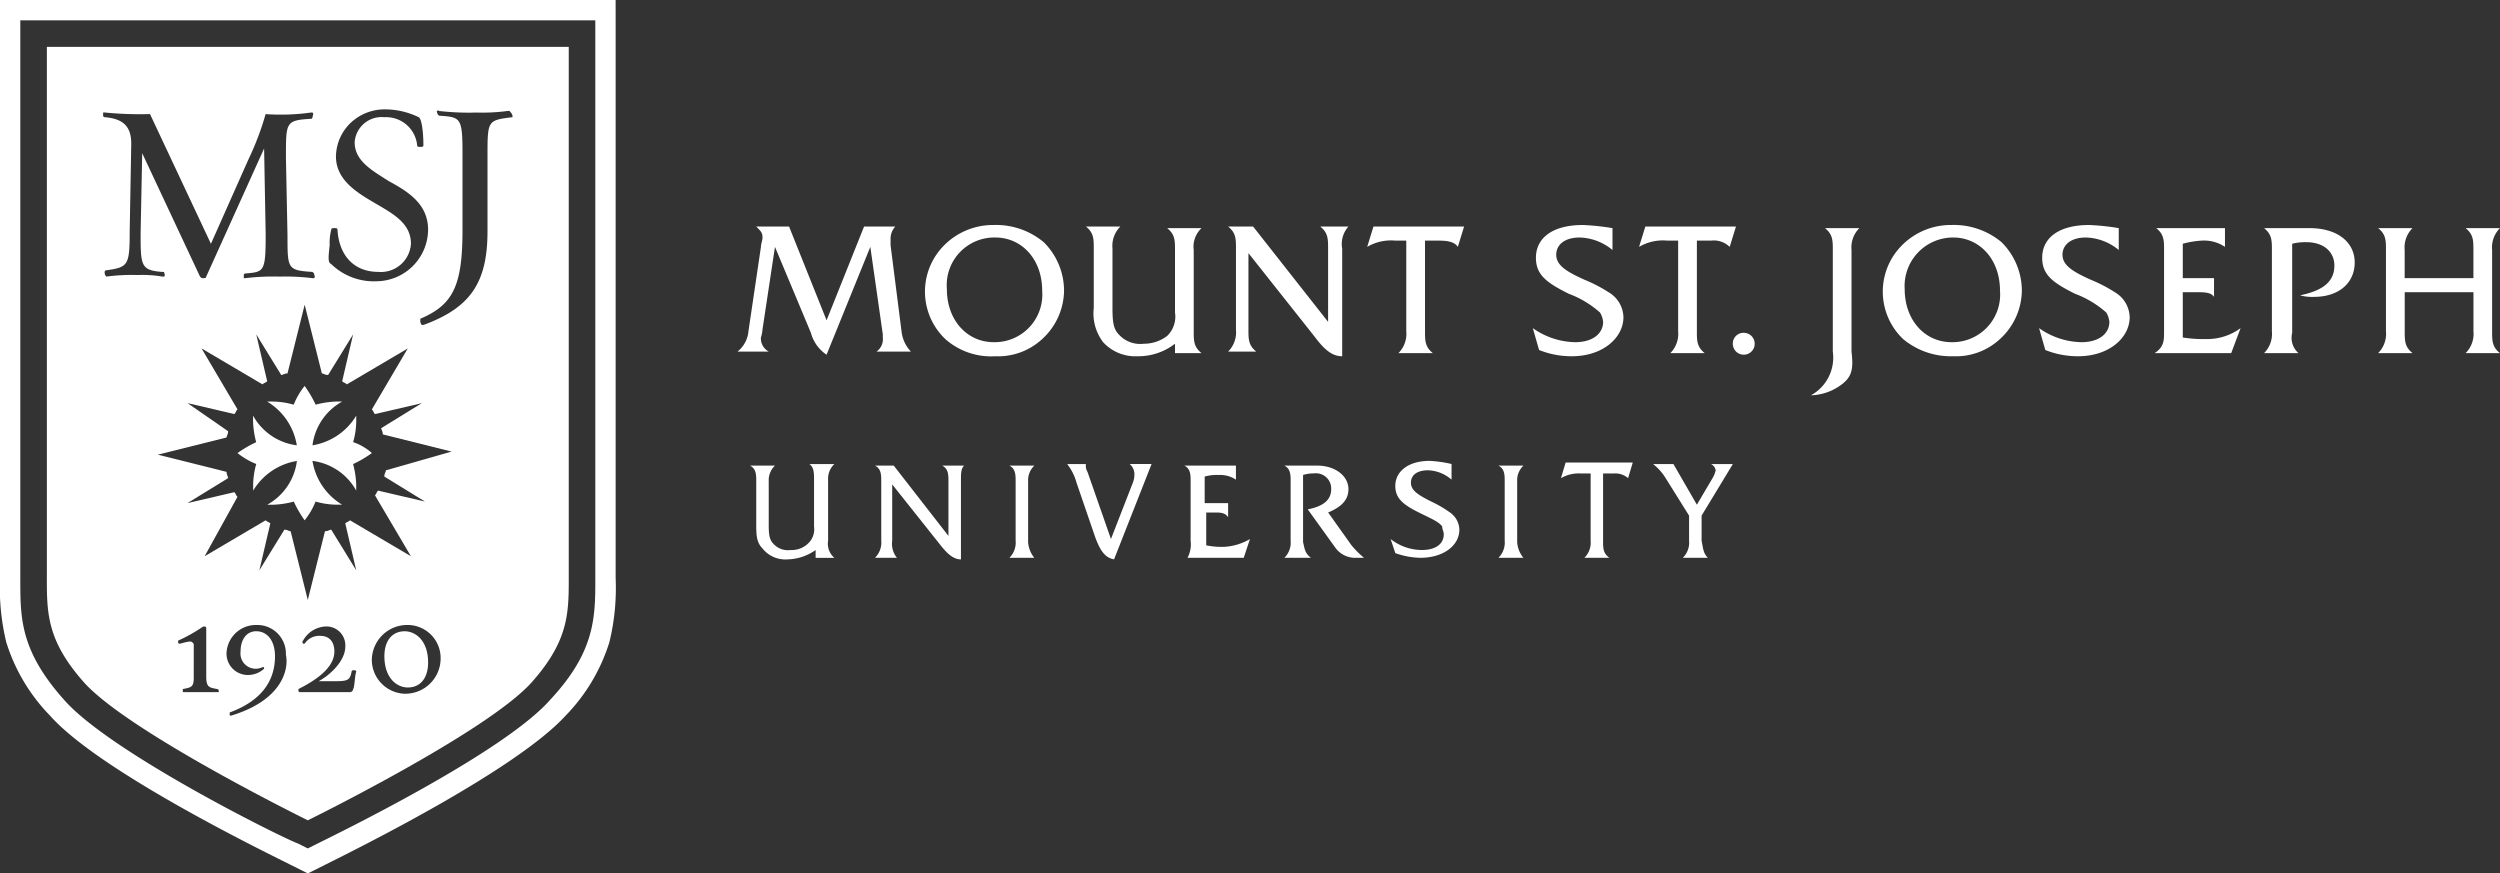 <svg id="MSJ-logo-reverse" xmlns="http://www.w3.org/2000/svg" width="223.433" height="78.062" viewBox="0 0 223.433 78.062">
  <rect x="0" y="0" width="223.433" height="78.062" fill="#333333" stroke="none"/>
  <path id="Path_38" data-name="Path 38" d="M70.82,8.2H15.8V59.869a20.92,20.92,0,0,0,.559,5.725,16.364,16.364,0,0,0,3.91,6.563c4.329,4.888,18.573,11.87,21.366,13.266l.838.419.838.419.838-.419.838-.419c2.793-1.4,16.9-8.379,21.366-13.266a16.364,16.364,0,0,0,3.91-6.563,20.427,20.427,0,0,0,.559-5.725V10.015S70.82,8.2,70.82,8.2Zm-1.815,1.815V59.869c0,3.491,0,6.563-4.05,10.892-4.189,4.748-19.131,12.01-20.807,12.847l-.838.419-.838-.419c-1.815-.7-16.618-8.1-20.807-12.708-4.05-4.469-4.05-7.4-4.05-10.892V10.015Z" transform="translate(-15.8 -8.2)" fill="#fff"/>
  <path id="Path_39" data-name="Path 39" d="M63.978,32.056l1.117-7.541c0-.279.14-.559.14-.838,0-.419-.14-.559-.559-.978h2.933l3.352,8.379L74.311,22.7H77.1a1.586,1.586,0,0,0-.419,1.117v.559l.978,7.681a3.117,3.117,0,0,0,.838,1.815H75.428a1.361,1.361,0,0,0,.559-1.257v-.279l-1.117-7.82-3.91,9.636a3.4,3.4,0,0,1-1.4-1.955l-3.212-7.681-1.117,7.4a2.841,2.841,0,0,1-.14.7,1.337,1.337,0,0,0,.7,1.257H63a2.6,2.6,0,0,0,.978-1.815" transform="translate(2.913 -2.451)" fill="#fff"/>
  <path id="Path_40" data-name="Path 40" d="M76.955,28.325c0,2.793,1.815,4.748,4.189,4.748a4.258,4.258,0,0,0,4.329-4.608c0-2.793-1.815-4.748-4.189-4.748a4.258,4.258,0,0,0-4.329,4.608m-.14,4.469a5.857,5.857,0,0,1-.7-7.681A6.151,6.151,0,0,1,81.144,22.6a6.662,6.662,0,0,1,4.469,1.536,6.127,6.127,0,0,1,1.815,4.329,5.952,5.952,0,0,1-1.955,4.329,5.786,5.786,0,0,1-4.189,1.536,6.173,6.173,0,0,1-4.469-1.536" transform="translate(7.67 -2.491)" fill="#fff"/>
  <path id="Path_41" data-name="Path 41" d="M93.26,33.173a5.367,5.367,0,0,1-3.352,1.117,3.9,3.9,0,0,1-3.072-1.257A4.246,4.246,0,0,1,86,29.962V24.655c0-.838,0-1.4-.7-1.955h3.072a2.432,2.432,0,0,0-.7,1.955v5.027c0,1.257,0,2.095.559,2.653a2.57,2.57,0,0,0,2.234.838,3.43,3.43,0,0,0,2.095-.7,2.4,2.4,0,0,0,.7-2.095V24.795c0-.838,0-1.4-.7-1.955h3.072a2.268,2.268,0,0,0-.7,1.955v7.262c0,.838,0,1.4.7,1.955H93.26Z" transform="translate(11.754 -2.451)" fill="#fff"/>
  <path id="Path_42" data-name="Path 42" d="M104.594,24.655v9.636c-.978,0-1.676-.7-2.514-1.815l-5.865-7.4v6.843c0,.838,0,1.4.7,1.955H94.4a2.432,2.432,0,0,0,.7-1.955V24.655c0-.838,0-1.4-.7-1.955h2.234l6.7,8.518V24.655c0-.838,0-1.4-.7-1.955h2.514a2.356,2.356,0,0,0-.559,1.955" transform="translate(15.362 -2.451)" fill="#fff"/>
  <path id="Path_43" data-name="Path 43" d="M109.165,34.011h-3.072a2.432,2.432,0,0,0,.7-1.955v-8.1h-.978a4.2,4.2,0,0,0-2.514.559l.559-1.815h8.1l-.559,1.815c-.279-.419-.838-.559-1.676-.559h-1.257v8.1c0,.838,0,1.4.7,1.955" transform="translate(18.89 -2.451)" fill="#fff"/>
  <path id="Path_44" data-name="Path 44" d="M113.9,31.817a6.757,6.757,0,0,0,3.77,1.257c1.676,0,2.514-.838,2.514-1.815a1.985,1.985,0,0,0-.279-.838,8.9,8.9,0,0,0-2.793-1.676c-1.955-.978-2.933-1.676-2.933-3.212,0-1.815,1.536-2.933,4.189-2.933a21.515,21.515,0,0,1,2.653.279v1.955a4.8,4.8,0,0,0-2.933-1.117c-1.4,0-2.095.7-2.095,1.536,0,.978.978,1.536,2.514,2.234a13.22,13.22,0,0,1,2.374,1.257A2.652,2.652,0,0,1,122,30.839c0,1.815-1.815,3.491-4.608,3.491a7.758,7.758,0,0,1-2.933-.559Z" transform="translate(23.092 -2.491)" fill="#fff"/>
  <path id="Path_45" data-name="Path 45" d="M126.565,34.011h-3.072a2.432,2.432,0,0,0,.7-1.955v-8.1h-.978a4.2,4.2,0,0,0-2.514.559l.559-1.815h8.1l-.559,1.815a2.04,2.04,0,0,0-1.676-.559h-1.257v8.1c0,.838,0,1.4.7,1.955" transform="translate(25.788 -2.451)" fill="#fff"/>
  <path id="Path_46" data-name="Path 46" d="M127.678,29.5a.978.978,0,1,1-.978.978.955.955,0,0,1,.978-.978" transform="translate(28.167 0.245)" fill="#fff"/>
  <path id="Path_47" data-name="Path 47" d="M134.633,36.625a4.785,4.785,0,0,1-2.933,1.117,3.841,3.841,0,0,0,1.955-3.91V24.755c0-.838,0-1.4-.7-1.955h3.072a2.432,2.432,0,0,0-.7,1.955v9.077c.14,1.257.14,2.095-.7,2.793" transform="translate(30.149 -2.412)" fill="#fff"/>
  <path id="Path_48" data-name="Path 48" d="M138.255,28.325c0,2.793,1.815,4.748,4.189,4.748a4.258,4.258,0,0,0,4.329-4.608c0-2.793-1.815-4.748-4.189-4.748a4.335,4.335,0,0,0-4.329,4.608m-.14,4.469a5.857,5.857,0,0,1-.7-7.681,6.151,6.151,0,0,1,5.027-2.514,6.662,6.662,0,0,1,4.469,1.536,6.127,6.127,0,0,1,1.815,4.329,5.952,5.952,0,0,1-1.955,4.329,5.786,5.786,0,0,1-4.189,1.536,6.662,6.662,0,0,1-4.469-1.536" transform="translate(31.973 -2.491)" fill="#fff"/>
  <path id="Path_49" data-name="Path 49" d="M146.3,31.817a6.757,6.757,0,0,0,3.77,1.257c1.676,0,2.514-.838,2.514-1.815a1.985,1.985,0,0,0-.279-.838,8.9,8.9,0,0,0-2.793-1.676c-1.955-.978-2.933-1.676-2.933-3.212,0-1.815,1.536-2.933,4.189-2.933a21.515,21.515,0,0,1,2.653.279v1.955a4.8,4.8,0,0,0-2.933-1.117c-1.4,0-2.095.7-2.095,1.536,0,.978.978,1.536,2.514,2.234a13.22,13.22,0,0,1,2.374,1.257,2.652,2.652,0,0,1,1.117,2.095c0,1.815-1.815,3.491-4.608,3.491a7.758,7.758,0,0,1-2.933-.559Z" transform="translate(35.938 -2.491)" fill="#fff"/>
  <path id="Path_50" data-name="Path 50" d="M154.538,32.017V24.755c0-.838,0-1.4-.7-1.955h6.144v1.676a3.365,3.365,0,0,0-2.095-.559,8.36,8.36,0,0,0-1.676.279v3.072h2.793v1.676c-.279-.419-.838-.419-1.815-.419h-.978v4.05a12.06,12.06,0,0,0,2.095.14,5.027,5.027,0,0,0,3.072-.978l-.838,2.234H153.7c.838-.559.838-1.117.838-1.955" transform="translate(38.871 -2.412)" fill="#fff"/>
  <path id="Path_51" data-name="Path 51" d="M163.772,33.972H160.7a2.432,2.432,0,0,0,.7-1.955V24.755c0-.838,0-1.4-.7-1.955h4.05c2.514,0,4.05,1.257,4.05,3.072s-1.4,3.072-3.631,3.072a3.866,3.866,0,0,1-1.257-.14c2.095-.419,3.072-1.257,3.072-2.653,0-1.257-.978-2.095-2.514-2.095a4.81,4.81,0,0,0-1.257.14v7.96a1.829,1.829,0,0,0,.559,1.815" transform="translate(41.647 -2.412)" fill="#fff"/>
  <path id="Path_52" data-name="Path 52" d="M171.072,33.972H168a2.432,2.432,0,0,0,.7-1.955V24.755c0-.838,0-1.4-.7-1.955h3.072a2.432,2.432,0,0,0-.7,1.955v2.514h6.144V24.755c0-.838,0-1.4-.7-1.955h3.072a2.432,2.432,0,0,0-.7,1.955v7.262c0,.838,0,1.4.7,1.955H175.82a2.432,2.432,0,0,0,.7-1.955V28.525h-6.144v3.491c0,.838,0,1.4.7,1.955" transform="translate(44.541 -2.412)" fill="#fff"/>
  <path id="Path_53" data-name="Path 53" d="M69.665,45.581a4.5,4.5,0,0,1-2.514.838,2.6,2.6,0,0,1-2.234-.978c-.559-.559-.559-1.257-.559-2.234v-3.77c0-.559,0-1.117-.559-1.4h2.234a1.793,1.793,0,0,0-.559,1.4v3.631c0,.978,0,1.536.419,1.955a1.74,1.74,0,0,0,1.536.559,2.1,2.1,0,0,0,1.536-.559,1.74,1.74,0,0,0,.559-1.536V39.3c0-.559,0-1.117-.419-1.4h2.234a1.793,1.793,0,0,0-.559,1.4v5.446a1.661,1.661,0,0,0,.559,1.536H69.665Z" transform="translate(3.23 3.575)" fill="#fff"/>
  <path id="Path_54" data-name="Path 54" d="M79.481,39.4v6.982c-.7,0-1.257-.559-1.815-1.257l-4.329-5.446V44.7a2,2,0,0,0,.419,1.536H71.8a1.907,1.907,0,0,0,.559-1.536V39.4c0-.559,0-1.117-.559-1.4h1.676l4.888,6.284V39.4c0-.559,0-1.117-.559-1.4H79.76c-.279.279-.279.7-.279,1.4" transform="translate(6.402 3.614)" fill="#fff"/>
  <path id="Path_55" data-name="Path 55" d="M82.634,46.239H80.4a1.907,1.907,0,0,0,.559-1.536V39.4c0-.559,0-1.117-.559-1.4h2.234a1.793,1.793,0,0,0-.559,1.4v5.446a2.481,2.481,0,0,0,.559,1.4" transform="translate(9.811 3.614)" fill="#fff"/>
  <path id="Path_56" data-name="Path 56" d="M86.614,44.463l-1.676-4.888A4.719,4.719,0,0,0,84.1,37.9h1.676a1.046,1.046,0,0,0,.14.7l2.095,6,1.955-5.027a2.075,2.075,0,0,0,.14-.838,1.207,1.207,0,0,0-.419-.838h1.955l-3.352,8.518c-.838-.14-1.257-.838-1.676-1.955" transform="translate(11.278 3.575)" fill="#fff"/>
  <path id="Path_57" data-name="Path 57" d="M92.159,44.7V39.4c0-.559,0-1.117-.559-1.4h4.608v1.257a2.509,2.509,0,0,0-1.536-.419,3.866,3.866,0,0,0-1.257.14v2.374H95.51v1.257c-.279-.419-.7-.419-1.257-.419h-.7v2.933a6.853,6.853,0,0,0,1.536.14,5.147,5.147,0,0,0,2.374-.7l-.559,1.676H91.879a2.535,2.535,0,0,0,.279-1.536" transform="translate(14.251 3.614)" fill="#fff"/>
  <path id="Path_58" data-name="Path 58" d="M100.374,46.239H98a1.907,1.907,0,0,0,.559-1.536V39.4c0-.559,0-1.117-.559-1.4h2.933c1.676,0,2.793.978,2.793,2.095s-.838,1.676-1.815,2.095L104,45.122a8.279,8.279,0,0,0,1.117,1.117h-.838a2.182,2.182,0,0,1-1.676-.838l-2.514-3.491c1.4-.279,2.095-.838,2.095-1.815a1.362,1.362,0,0,0-1.536-1.4,3.145,3.145,0,0,0-.978.14v6c.14.559.14.978.7,1.4" transform="translate(16.789 3.614)" fill="#fff"/>
  <path id="Path_59" data-name="Path 59" d="M104.8,44.682a4.538,4.538,0,0,0,2.793.978c1.257,0,1.955-.559,1.955-1.4,0-.279-.14-.419-.14-.7-.279-.419-.978-.7-2.095-1.257-1.4-.7-2.095-1.257-2.095-2.374,0-1.257,1.117-2.234,3.072-2.234a10.954,10.954,0,0,1,1.955.279v1.4a3.354,3.354,0,0,0-2.095-.838c-.978,0-1.536.419-1.536,1.117s.7,1.117,1.815,1.676a10.415,10.415,0,0,1,1.676.978,1.93,1.93,0,0,1,.838,1.536c0,1.4-1.4,2.514-3.491,2.514a6.945,6.945,0,0,1-2.234-.419Z" transform="translate(19.485 3.495)" fill="#fff"/>
  <path id="Path_60" data-name="Path 60" d="M113.934,46.239H111.7a1.907,1.907,0,0,0,.559-1.536V39.4c0-.559,0-1.117-.559-1.4h2.234a1.793,1.793,0,0,0-.559,1.4v5.446a2.481,2.481,0,0,0,.559,1.4" transform="translate(22.22 3.614)" fill="#fff"/>
  <path id="Path_61" data-name="Path 61" d="M120.029,46.318h-2.234a1.907,1.907,0,0,0,.559-1.536v-6h-.838a3.169,3.169,0,0,0-1.815.419l.419-1.4h6l-.419,1.4a1.707,1.707,0,0,0-1.257-.419h-.978v6c0,.7,0,1.117.559,1.536" transform="translate(23.806 3.535)" fill="#fff"/>
  <path id="Path_62" data-name="Path 62" d="M126.488,46.279h-2.234a1.907,1.907,0,0,0,.559-1.536V42.508l-2.095-3.351A4.817,4.817,0,0,0,121.6,37.9h1.815l2.095,3.631,1.4-2.374a2.36,2.36,0,0,0,.279-.7.748.748,0,0,0-.419-.559h1.955l-2.793,4.608v2.234c.14.7.14,1.117.559,1.536" transform="translate(26.145 3.575)" fill="#fff"/>
  <path id="Path_63" data-name="Path 63" d="M60.415,17.484h0c-2.234.279-2.234.279-2.234,3.491v6.7c0,4.608-1.536,6.843-5.725,8.379h-.14a.513.513,0,0,1-.14-.419V35.5c2.933-1.257,3.77-2.933,3.77-7.96v-6.7c0-3.351-.14-3.351-2.095-3.491h0l-.14-.14c0-.14-.14-.279,0-.279,0,0,0-.14.14,0a23.721,23.721,0,0,0,3.352.14A16.929,16.929,0,0,0,60,16.925h.14c.279.279.279.419.279.559M49.1,49.044c0,.14-.14.279-.14.559l3.631,2.234-4.189-.978c-.14.14-.14.279-.279.419l3.212,5.446-5.446-3.212c-.14.14-.279.14-.419.279l.978,4.189-2.234-3.631c-.14,0-.279.14-.559.14l-1.536,6.144L40.585,54.49c-.14,0-.279-.14-.559-.14l-2.234,3.631.978-4.189c-.14-.14-.279-.14-.419-.279L32.9,56.725l2.933-5.307c-.14-.14-.14-.279-.279-.419l-4.189.978L35,49.742c0-.14-.14-.279-.14-.559l-6.144-1.536,6.144-1.536c0-.14.14-.279.14-.559l-3.631-2.514,4.189.978c.14-.14.14-.279.279-.419l-3.212-5.446,5.446,3.212c.14-.14.279-.14.419-.279l-.978-4.189,2.234,3.631c.14,0,.279-.14.559-.14l1.536-6.144,1.536,6.144c.14,0,.279.14.559.14l2.234-3.631-.978,4.189c.14.14.279.14.419.279l5.446-3.212L47.847,43.6c.14.14.14.279.279.419l4.189-.978-3.631,2.234c0,.14.14.279.14.559l6.144,1.536Zm1.676,19.969a3.046,3.046,0,0,1-2.933-2.933,3.16,3.16,0,0,1,3.212-3.212A2.95,2.95,0,0,1,53.991,65.8a3.16,3.16,0,0,1-3.212,3.212m-4.608-.419a.3.3,0,0,1-.279.279H41.423a.137.137,0,0,1-.14-.14v-.14c2.234-1.117,3.212-2.234,3.212-3.352,0-.838-.419-1.4-1.257-1.4a1.547,1.547,0,0,0-1.4.7H41.7a.193.193,0,0,1,0-.279,2.43,2.43,0,0,1,1.955-1.257,1.687,1.687,0,0,1,1.815,1.815c0,1.117-1.117,2.374-2.374,3.072h1.536c1.117,0,1.257-.14,1.4-.838a.137.137,0,0,1,.14-.14h.14a.137.137,0,0,1,.14.14c-.14.279-.14,1.4-.279,1.536M35.278,70.968h0c-.14,0-.14,0-.14-.14v-.14c2.653-.978,4.05-2.653,4.05-5.027,0-1.4-.7-2.234-1.676-2.234-.838,0-1.4.7-1.4,1.815a1.362,1.362,0,0,0,1.4,1.536,1.444,1.444,0,0,0,.559-.14h.14v.14a2.133,2.133,0,0,1-1.4.559,1.906,1.906,0,0,1-1.955-1.955,2.625,2.625,0,0,1,2.653-2.514,2.559,2.559,0,0,1,2.653,2.653c.279,1.257-.279,4.05-4.888,5.446m-1.117-2.095H30.949v-.279h0c.7-.14.978-.14.978-.978V64.684c0-.14,0-.14-.14-.279s-.559,0-1.117.14h0a.137.137,0,0,1-.14-.14v-.14a14.049,14.049,0,0,0,2.234-1.257h.14a.137.137,0,0,1,.14.14v4.329c0,.978.279.978.978,1.117h0c.14,0,.14.14.14.279M24.107,31.728h0a.513.513,0,0,1-.14-.419.137.137,0,0,1,.14-.14c1.955-.279,2.095-.419,2.095-3.491l.14-7.82c0-1.536-.7-2.234-2.374-2.374a.137.137,0,0,1-.14-.14v-.279h.14a31.756,31.756,0,0,0,4.05.14h0L33.463,28.8l3.351-7.541a25.542,25.542,0,0,0,1.536-4.05h0a19.318,19.318,0,0,0,4.05-.14h.14c.14.14,0,.279,0,.419a.137.137,0,0,1-.14.14c-2.234.14-2.234.279-2.234,3.351v.14l.14,6.982c0,2.933,0,3.072,2.234,3.212l.14.14c0,.14.14.279,0,.419h-.14a19.666,19.666,0,0,0-2.933-.14,20.653,20.653,0,0,0-3.072.14H36.4v-.279a.137.137,0,0,1,.14-.14c1.676-.14,1.815-.14,1.815-3.491l-.14-7.681L33.044,31.728c0,.14-.14.14-.279.14h0c-.14,0-.14,0-.279-.14L27.319,20.7l-.14,7.122c0,2.933,0,3.351,1.955,3.491h.14c0,.14.14.279,0,.419h-.14a10.6,10.6,0,0,0-2.234-.14,16.929,16.929,0,0,0-2.793.14m19.969-2.793a4.751,4.751,0,0,1,.14-1.4c0-.14.14-.14.279-.14s.279,0,.279.14c.14,2.374,1.536,3.77,3.631,3.77A2.689,2.689,0,0,0,51.338,28.8c0-1.815-1.536-2.653-3.212-3.631s-3.491-2.095-3.491-4.189a4.258,4.258,0,0,1,1.257-2.933A4.424,4.424,0,0,1,49.1,16.786a6.911,6.911,0,0,1,2.933.7c.279.14.419,1.4.419,2.514,0,.14-.14.14-.279.14s-.279,0-.279-.14a2.785,2.785,0,0,0-2.933-2.514,2.415,2.415,0,0,0-2.653,2.234c0,1.676,1.536,2.514,3.072,3.491,1.815.978,3.491,2.095,3.491,4.329a4.649,4.649,0,0,1-4.608,4.608,5.465,5.465,0,0,1-4.05-1.536c-.279-.14-.279-.419-.14-1.676M65.442,58.121V11.2H18.8V58.121c0,3.491-.14,6,3.351,9.915C26.2,72.5,42.121,80.325,42.121,80.325S58.041,72.5,62.09,68.036c3.491-3.91,3.352-6.424,3.352-9.915" transform="translate(-14.611 -7.011)" fill="#fff"/>
  <path id="Path_64" data-name="Path 64" d="M41.334,37.927a7.075,7.075,0,0,0,.279-1.815v-.559a5.6,5.6,0,0,1-3.91,2.653,5.211,5.211,0,0,1,2.653-3.91H39.8a8.173,8.173,0,0,0-1.815.279A10.416,10.416,0,0,0,37,32.9a6.6,6.6,0,0,0-.978,1.676,7.075,7.075,0,0,0-1.815-.279h-.559a5.6,5.6,0,0,1,2.653,3.91,5.211,5.211,0,0,1-3.91-2.653v.559a8.173,8.173,0,0,0,.279,1.815A10.416,10.416,0,0,0,31,38.9a6.6,6.6,0,0,0,1.676.978A7.075,7.075,0,0,0,32.4,41.7v.559a5.6,5.6,0,0,1,3.91-2.653,5.211,5.211,0,0,1-2.653,3.91h.559a8.173,8.173,0,0,0,1.815-.279A10.416,10.416,0,0,0,37,44.91a6.6,6.6,0,0,0,.978-1.676,7.075,7.075,0,0,0,1.815.279h.559A5.6,5.6,0,0,1,37.7,39.6a5.211,5.211,0,0,1,3.91,2.653V41.7a8.173,8.173,0,0,0-.279-1.815A10.415,10.415,0,0,0,43.01,38.9a4.829,4.829,0,0,0-1.676-.978" transform="translate(-9.774 1.592)" fill="#fff"/>
  <path id="Path_65" data-name="Path 65" d="M42.215,48.6c-1.117,0-1.815.838-1.815,2.234,0,1.955,1.117,2.793,2.095,2.793,1.117,0,1.815-.838,1.815-2.234,0-1.955-1.117-2.793-2.095-2.793" transform="translate(-6.047 7.817)" fill="#fff"/>
</svg>
